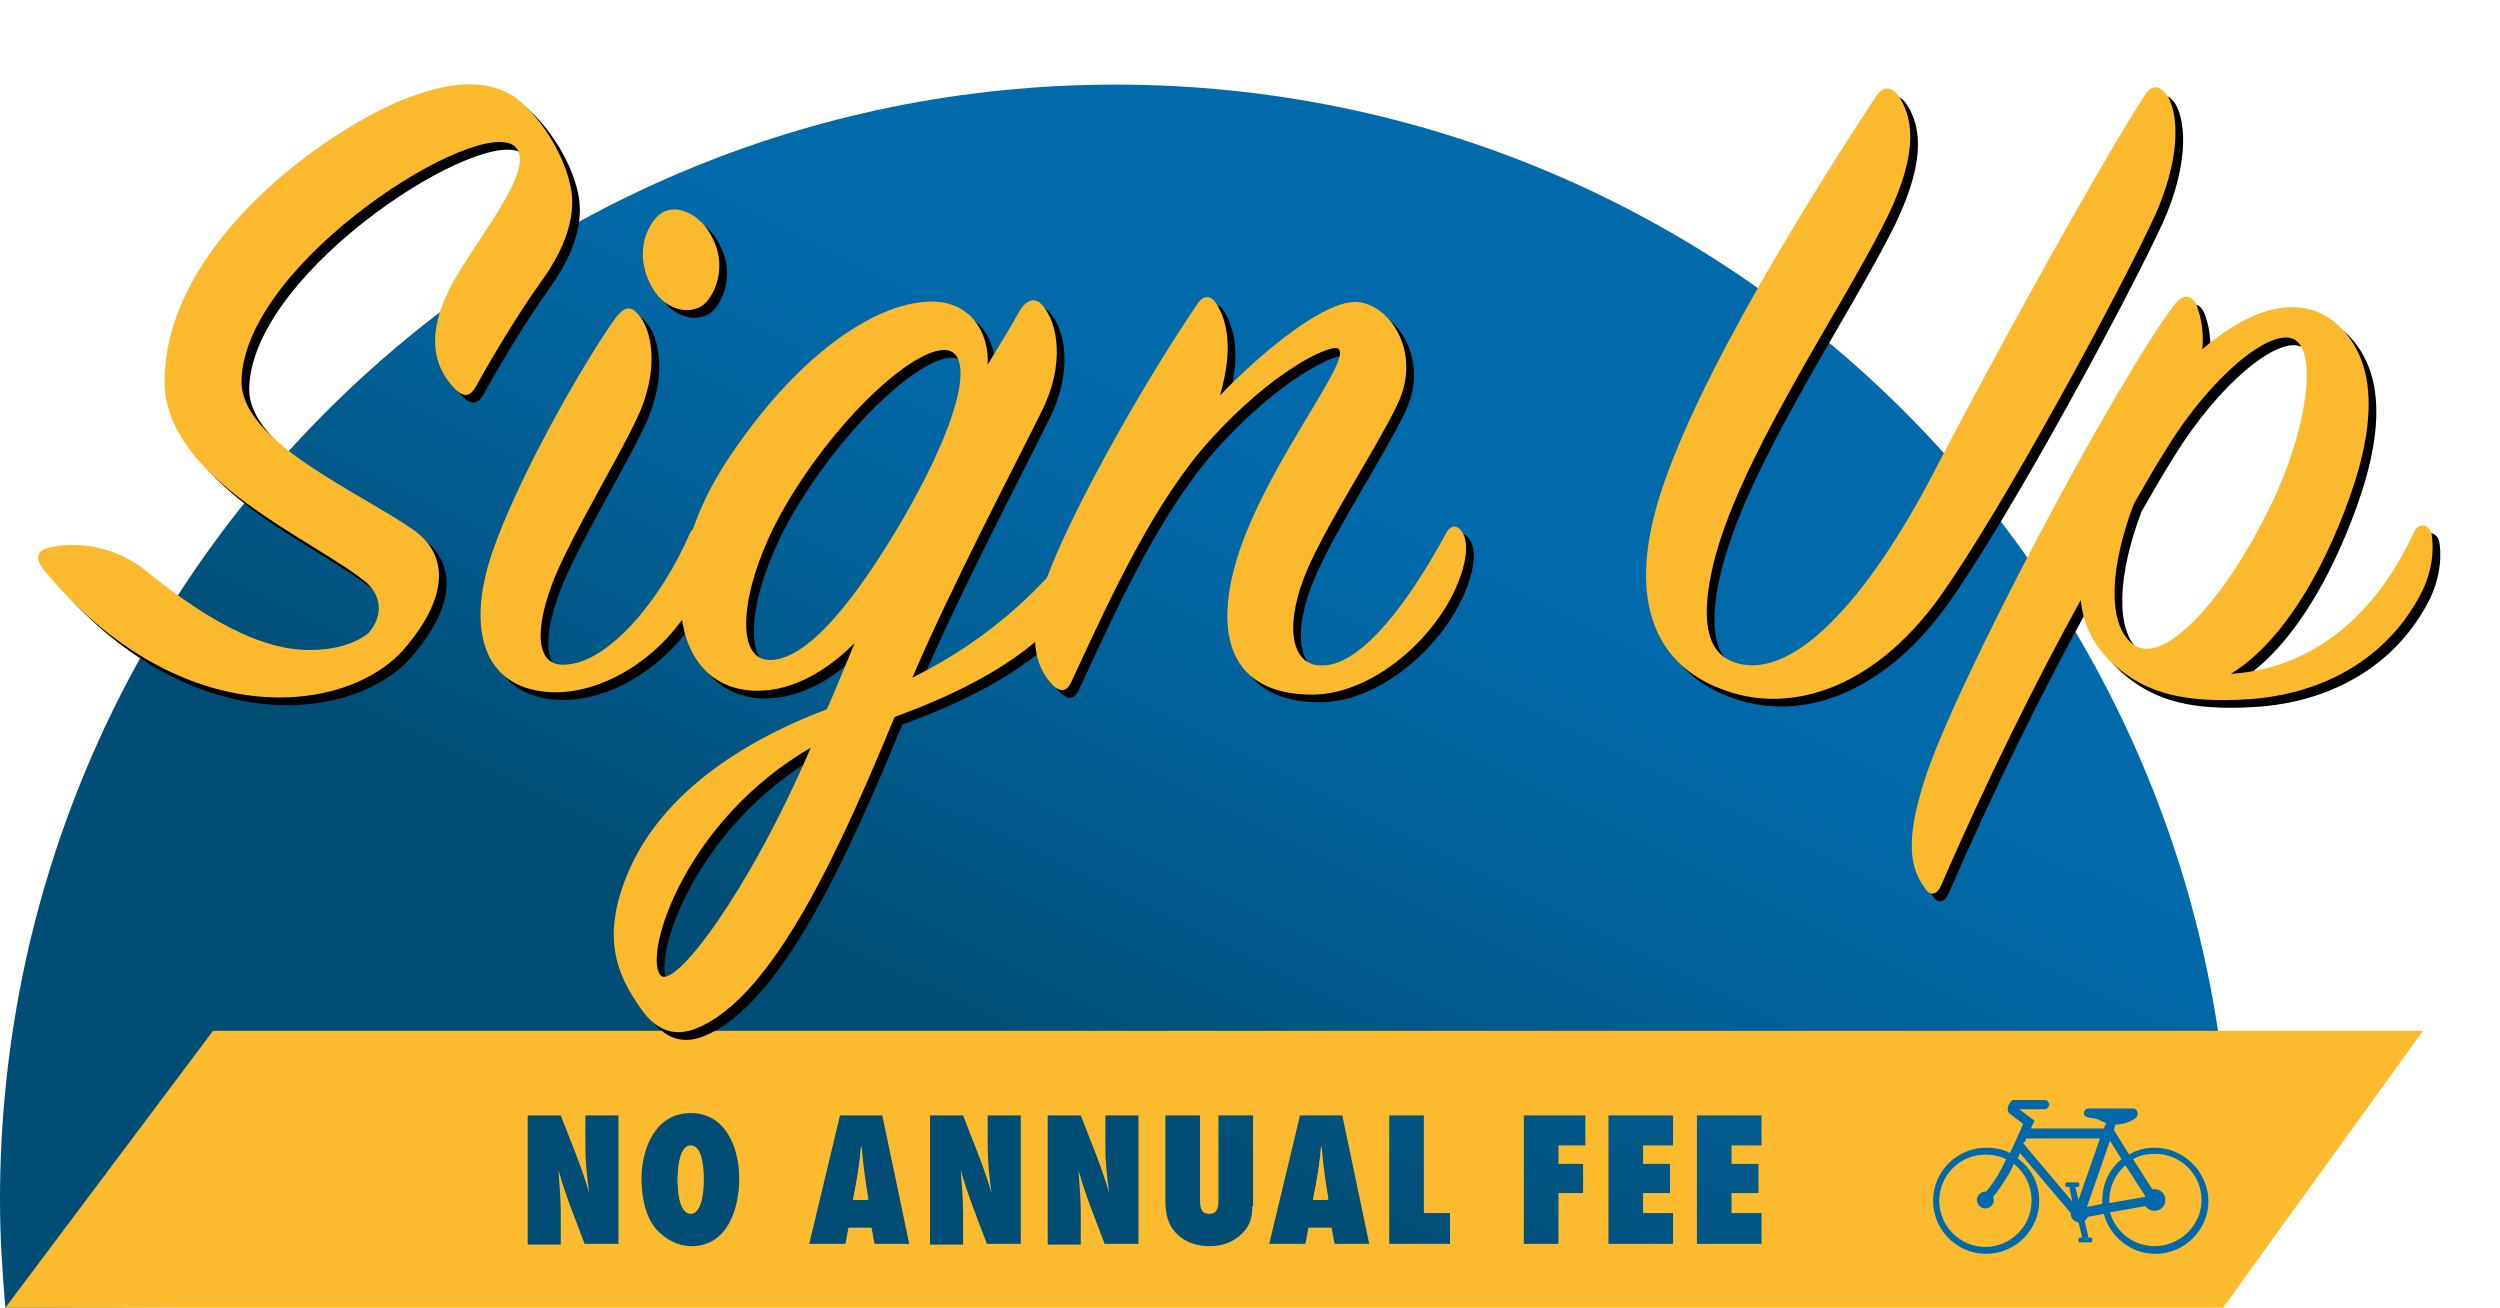 <?xml version="1.0" encoding="utf-8"?>
<!-- Generator: Adobe Illustrator 23.0.4, SVG Export Plug-In . SVG Version: 6.00 Build 0)  -->
<svg version="1.1" id="Layer_1" xmlns="http://www.w3.org/2000/svg" xmlns:xlink="http://www.w3.org/1999/xlink" x="0px" y="0px" viewBox="0 0 325 170" style="enable-background:new 0 0 325 170;" xml:space="preserve">
  <style type="text/css">
	.st0{fill:url(#SVGID_1_);}
	.st1{fill:#FCBB2F;}
	.st2{fill:#0069AA;}
	.st3{fill:url(#SVGID_2_);}
	.st4{fill:none;}
	.st5{fill:#FBBA2D;}
</style>
  <linearGradient id="SVGID_1_" gradientUnits="userSpaceOnUse" x1="197.602" y1="133.231" x2="144.369" y2="25.92" gradientTransform="matrix(1 0 0 -1 0 172)">
    <stop offset="0.268" style="stop-color:#016AAB" />
    <stop offset="0.424" style="stop-color:#0166A3" />
    <stop offset="0.653" style="stop-color:#015E92" />
    <stop offset="0.928" style="stop-color:#00517A" />
    <stop offset="0.975" style="stop-color:#004E75" />
  </linearGradient>
  <path class="st0" d="M0.7,170c-0.4-4.6-0.7-9.3-0.7-14C0,75.9,64.9,11,145,11s145,64.9,145,145c0,4.3-0.2,8.6-0.6,12.9" />
  <g>
    <path class="st1" d="M27.7,134l-27,36H289l26-36H27.7z M80.3,161.7H76c-1.2-3.2-2.5-6.3-3.4-9.6c0.1,1.8,0.3,3.6,0.3,5.4v4.3h-4.3
		V145h4.3l2.3,5.9c0.5,1.4,1,2.8,1.4,4.2c-0.3-2.1-0.5-4.1-0.5-6.2V145h4.3V161.7z M89.9,162c-1.8,0-3.4-0.9-4.6-2.2
		c-1.5-1.8-1.9-4.4-1.9-6.6c0-3.9,1.8-8.5,6.4-8.5c4.6,0,6.3,4.6,6.3,8.5C96.1,157.1,94.6,162,89.9,162z M113.7,161.7l-0.4-2.1h-3
		l-0.4,2.1h-4.7l4-16.7h5.5l3.5,16.7H113.7z M132.6,161.7h-4.3c-1.2-3.2-2.5-6.3-3.4-9.6c0.1,1.8,0.3,3.6,0.3,5.4v4.3h-4.3V145h4.3
		l2.3,5.9c0.5,1.4,1,2.8,1.4,4.2c-0.3-2.1-0.5-4.1-0.5-6.2V145h4.3V161.7z M147.9,161.7h-4.3c-1.2-3.2-2.5-6.3-3.4-9.6
		c0.1,1.8,0.3,3.6,0.3,5.4v4.3h-4.3V145h4.3l2.3,5.9c0.5,1.4,1,2.8,1.4,4.2c-0.3-2.1-0.5-4.1-0.5-6.2V145h4.3V161.7z M162.8,156.8
		c0,1.7-0.4,2.8-1.7,3.9c-1.1,0.9-2.4,1.3-3.8,1.3c-1.5,0-3.1-0.4-4.2-1.5c-1.3-1.2-1.6-2.7-1.6-4.4V145h4.5v10.8c0,0.9,0,2,1.2,2
		c1.2,0,1.2-1.1,1.2-2V145h4.5V156.8z M173.5,161.7l-0.4-2.1h-3l-0.4,2.1h-4.7l4-16.7h5.5l3.5,16.7H173.5z M188.5,161.7h-7.9V145
		h4.5v12.7h3.4V161.7z M206.1,148.9h-3.5v2.4h3.2v3.8h-3.2v6.6h-4.5V145h8V148.9z M217.5,148.9h-3.9v2.4h3.5v3.8h-3.5v2.6h3.9v4
		h-8.4V145h8.4V148.9z M229,148.9h-3.9v2.4h3.5v3.8h-3.5v2.6h3.9v4h-8.4V145h8.4V148.9z" />
    <path class="st1" d="M110.9,156c0.3-1.6,0.6-3.1,0.8-4.7c0.1-0.8,0.2-1.6,0.3-2.4c0.2,2.4,0.5,4.7,0.9,7H110.9z" />
    <path class="st1" d="M111.7,151.3c-0.2,1.6-0.5,3.1-0.8,4.7h1.9c-0.4-2.3-0.7-4.7-0.9-7C111.9,149.8,111.8,150.6,111.7,151.3z" />
    <path class="st1" d="M89.8,148.9c-1.6,0-1.7,3.4-1.7,4.4c0,1.1,0.1,4.4,1.7,4.4c1.6,0,1.7-3.3,1.7-4.4S91.4,148.9,89.8,148.9z" />
    <path class="st1" d="M89.8,157.8c-1.6,0-1.7-3.4-1.7-4.4c0-1.1,0.2-4.4,1.7-4.4s1.6,3.4,1.6,4.5S91.3,157.8,89.8,157.8z" />
    <path class="st1" d="M171.5,151.3c-0.2,1.6-0.5,3.1-0.8,4.7h1.9c-0.4-2.3-0.7-4.7-0.9-7C171.7,149.8,171.6,150.6,171.5,151.3z" />
    <path class="st1" d="M170.7,156c0.3-1.6,0.6-3.1,0.8-4.7c0.1-0.8,0.2-1.6,0.3-2.4c0.2,2.4,0.5,4.7,0.9,7H170.7z" />
  </g>
  <path class="st2" d="M280.1,149.2c-1.2,0-2.4,0.3-3.3,0.9l-2-3.2l0.2-0.7c0.7,0,1.5-0.2,2.3-0.6c0.3-0.2,0.6-0.4,0.6-0.9
	c0-0.3-0.3-0.6-0.6-0.6c-0.2,0-5.6,0-5.8,0c-0.3,0-0.6,0.3-0.6,0.6c0,0.8,1.3,0.5,2,0.9c0.2,0.1,0.6,0.3,0.9,0.4l-0.3,0.7H264
	c0.3-0.6,0.5-1,0.5-1l0,0l-2-1.5h3.3c0.3,0,0.6-0.3,0.6-0.6s-0.3-0.6-0.6-0.6h-3.9h-0.1l0,0l0,0c-0.3,0-0.5,0.3-0.7,0.7
	c-0.2,0.5-0.1,0.9,0.2,1.1l0,0l1.7,1.3c-0.4,1-1.1,2.5-1.7,3.8c-0.9-0.5-2-0.7-3.1-0.7c-3.8,0-6.9,3.1-6.9,6.9
	c0,3.8,3.1,6.9,6.9,6.9s6.9-3.1,6.9-6.9c0-2.3-1.1-4.3-2.8-5.5c0.1-0.2,0.2-0.5,0.3-0.7l6.6,7.8c0,0,0,0,0,0.1c0,0.6,0.4,1,1,1.1
	l0.5,2c-0.2,0-0.3,0-0.3,0c-0.1,0-0.2,0.1-0.2,0.1s0,0.3,0,0.4c0,0.1,0.1,0.1,0.2,0.1s1.3,0,1.4,0s0.2-0.1,0.2-0.1
	c0-0.1,0-0.3,0-0.4s-0.1-0.1-0.2-0.1c0,0-0.1,0-0.3,0l-0.5-2.2c0.2-0.1,0.3-0.3,0.4-0.5l2.1-0.4c0.8,3,3.5,5.2,6.7,5.2
	c3.8,0,6.9-3.1,6.9-6.9C287,152.3,283.9,149.2,280.1,149.2z M264.1,156.1c0,3.3-2.7,6-6,6c-3.3,0-6-2.7-6-6s2.7-6,6-6
	c1,0,1.9,0.2,2.7,0.6c-0.3,0.6-0.5,1-0.6,1.2c-0.6,1.2-1.4,2.3-2,3h-0.1c-0.6,0-1.1,0.5-1.1,1.1s0.5,1.1,1.1,1.1s1.1-0.5,1.1-1.1
	c0-0.1,0-0.2-0.1-0.4c0.6-0.7,1.4-1.9,2-2.9c0.2-0.3,0.4-0.8,0.7-1.4C263.3,152.5,264.1,154.2,264.1,156.1z M263.4,148h9.6l-2.8,8
	l-0.4-1.7c0.1,0,0.3,0,0.3,0c0.1,0,0.2-0.1,0.2-0.1c0-0.1,0-0.3,0-0.4s-0.1-0.1-0.2-0.1s-1.4,0-1.4,0c-0.1,0-0.2,0.1-0.2,0.1
	s0,0.3,0,0.4c0,0.1,0.1,0.1,0.2,0.1c0,0,0.2,0,0.3,0l0.4,1.9l-6.4-7.6C263.3,148.4,263.4,148.2,263.4,148z M271.3,156.9l3-8.6
	l1.5,2.4c-1.6,1.3-2.5,3.2-2.5,5.3c0,0.2,0,0.3,0,0.5L271.3,156.9z M278.8,155.6l-4.6,0.8c0-0.1,0-0.2,0-0.3c0-1.8,0.8-3.5,2.1-4.6
	l2.6,4C278.8,155.5,278.8,155.6,278.8,155.6z M280.1,162c-2.8,0-5.1-1.9-5.8-4.4l4.6-0.8c0.3,0.4,0.7,0.6,1.2,0.6
	c0.8,0,1.4-0.6,1.4-1.4c0-0.8-0.6-1.4-1.4-1.4c-0.1,0-0.2,0-0.3,0l-2.5-3.9c0.8-0.5,1.8-0.7,2.9-0.7c3.3,0,6,2.7,6,6
	S283.4,162,280.1,162z" />
  <g>
    <g>
      <path d="M19.7,75c5,4,13.5,10.5,21.5,10.5c3.5,0,6.1-0.9,7.7-2.2c2.1-2.4,1.5-5-0.2-6.5c-6.6-5.6-26.3-13.3-26.3-26.2
			c0-17.1,19.3-31.6,30.4-36.4c6-2.5,12-3.5,16.1,0.2c3.1,2.9,5.4,7,6.2,10.5c1.2,5-1.7,9.8-3.6,12.5c-3.2,4.4-6.9,10.7-8.6,13.8
			c-0.6,1.1-1.4,1.7-2.7,0.4c-2.4-2.4-3.9-6.2-1.2-12.1c2.6-6,12-16.3,9-19.4c-4.4-4.4-35,14.7-35.6,30.2C32,58.4,47.9,65,54.9,70
			c4.7,3.4,4.1,9.1-1.4,15.4C46,94,24.4,96.4,6.8,75.2c-1.4-1.6-0.9-2.5,0.2-2.9C11.2,71.1,16.3,72.3,19.7,75z" />
      <path d="M65,72.8c3.1-9.1,11.3-23.8,15.9-30.3c1.1-1.5,2-1.9,3-0.7c1.9,2,2.9,7.3-0.1,13.6c-2.6,5.5-7.8,14-10.5,20.2
			c-3,7.2-2.7,12.1,1.2,11.8c5.6-0.2,12.5-8.5,16.2-17.1c0.6-1.1,1.5-1,2,0c1,2,0.6,4.6-0.9,7.7c-3.7,7.7-11.6,13-18.6,13
			C63.9,90.9,61.5,83,65,72.8z M92.8,40.3c-1.6,1.7-5.1,1.4-7-1.9c-2-3.4-1.4-7.1,0.6-9.2s5.6-0.6,7.2,2.7
			C95.3,35.1,94.4,38.5,92.8,40.3z" />
      <path d="M117.3,94.2c-6.9,16.7-15.7,36.5-25.8,40.5c-2.5,1-5,0.6-7.2-2.6c-2.6-3.7-4.9-8.1-2.5-15.4c3.6-11.2,14.3-18.8,26.7-23.5
			c1.2-2.7,2.4-5.7,3.6-8.6c-3.6,3.6-8,6.2-12.6,6.2c-11.5,0-13.7-15.6-3.6-30.5c9.7-14.4,19.8-20.1,26.2-20.1c5,0,7.5,3.9,7.3,8.2
			c1.5-2.5,2.9-4.7,4.1-6.9c1-1.7,2.2-1.9,3.1-0.7c1.9,2.2,2.9,7.6-0.2,13.7c-3.7,7.5-11.6,22.5-16.8,34.6
			c10.5-5.2,17.3-12.1,22.3-18.7c0.7-1,1.9-1,2.1,0.2c0.2,1.1-0.4,3.9-2.5,7.2C136.6,85.5,127.7,90.4,117.3,94.2z M86.8,127.7
			c1.6,2.4,11.5-10.6,19.6-29.5C90.2,107.6,84.7,124.7,86.8,127.7z M123.9,46.5c-3.9-0.2-13,7.7-19.8,18.6
			C97.4,75.7,96,86.7,101,86.8c4.9,0.1,11.2-7.7,17.6-18.7C126.4,54.5,127.5,46.7,123.9,46.5z" />
      <path d="M177.8,40.3c4.1,0.6,8,6.7,4.9,13.2c-2.6,5.5-8.7,14.7-11.6,21.2c-3.2,7.2-2.5,13.1,2,12.8c5.1-0.2,11.2-8.5,15.9-17.2
			c0.6-1.1,1.5-1.1,2.1-0.1c0.9,1.4,0.6,4.2-1.1,7.8c-3.4,7-11.2,13.3-18.4,13.3c-10.6,0-13.1-7.7-9.5-18.6
			c4.1-12.2,15.1-25.4,12.8-26.4c-1.2-0.5-8.5,3-16.4,11.7c-7.3,8-12.8,19.9-18.2,31.6c-0.5,1.1-1.2,1.6-2.4,0.5
			c-2.5-2.5-3.2-6.6-1.2-12.8c2.5-7.8,12.1-25.2,19.9-36.7c0.9-1.4,1.9-1.2,2.6,0c1.9,3.1,1.7,7.3,0.4,11.8
			C165.3,46.5,173.7,39.6,177.8,40.3z" />
      <path d="M216,68.2c3.5-14.1,17.6-37.5,28.9-54.7c1-1.5,2.1-1.2,3,0.1c2,3.1,2.5,8-2.4,17.3c-6.1,11.8-18.7,30.4-21.8,43.6
			c-1.5,6.4-1.1,11.1,2.5,12.5c7.6,3,17.6-8,26.3-24.8c6.9-13.3,20.4-38,27.3-48.8c1-1.6,2.1-1.2,3,0.1c1.5,2.6,1.6,8.2-1.6,15.4
			c-4.4,9.6-19.8,38.2-28.1,49.8c-8.8,12.2-19.9,15.3-28.5,11.8C218.3,88.1,212.6,81.9,216,68.2z" />
      <path d="M314.7,70.4c0.7-1.7,2.1-1.2,2.4,0c0.2,1.1,0.5,4.4-1.6,8.2c-4.7,8.6-13.2,12.7-22.2,13.3c-8,0.5-13.2-0.6-17.6-4.6
			c-2.6-2.4-3.9-5.2-4.2-8.3c-5.9,10.7-12.2,23.4-18.2,37.2c-0.5,1.1-1.4,1.4-2.1,0.2c-1.9-2.6-2.5-6.1-0.1-13.7
			c3.7-12.1,24.7-51.6,32.5-62c1.2-1.6,2.4-1.4,3,0.1c0.6,1.6,0.9,3.5,0.7,5.6c5.5-4.7,12.8-8.2,18.2-2.6c6,6.4,3.2,17.4-1.4,27.7
			c-3.7,8.2-8.3,14.2-13.1,17.1C303.3,87.8,310.8,78.9,314.7,70.4z M278.2,84.7c4,3.2,12.1-5.9,17.9-17.8c4.9-10,6.2-20.3,3.1-21.8
			c-3-1.5-10.7,4.7-16.6,14.3c-1.4,2.2-2.7,4.5-4.2,7.1C275.4,74.4,274.8,81.9,278.2,84.7z" />
    </g>
    <g>
      <g>
        <path class="st5" d="M18.7,74c5,4,13.5,10.5,21.5,10.5c3.5,0,6.1-0.9,7.7-2.2c2.1-2.4,1.5-5-0.2-6.5
				c-6.6-5.6-26.3-13.3-26.3-26.2c0-17.1,19.3-31.6,30.4-36.4c6-2.5,12-3.5,16.1,0.2c3.1,2.9,5.4,7,6.2,10.5c1.2,5-1.7,9.8-3.6,12.5
				c-3.2,4.4-6.9,10.7-8.6,13.8c-0.6,1.1-1.4,1.7-2.7,0.4c-2.4-2.4-3.9-6.2-1.2-12.1c2.6-6,12-16.3,9-19.4
				c-4.4-4.4-35,14.7-35.6,30.2C31,57.4,46.9,64,53.9,69c4.7,3.4,4.1,9.1-1.4,15.4C45,93,23.4,95.4,5.8,74.2
				c-1.4-1.6-0.9-2.5,0.2-2.9C10.2,70.1,15.3,71.3,18.7,74z" />
        <path class="st5" d="M64,71.8c3.1-9.1,11.3-23.8,15.9-30.3c1.1-1.5,2-1.9,3-0.7c1.9,2,2.9,7.3-0.1,13.6
				c-2.6,5.5-7.8,14-10.5,20.2c-3,7.2-2.7,12.1,1.2,11.8c5.6-0.2,12.5-8.5,16.2-17.1c0.6-1.1,1.5-1,2,0c1,2,0.6,4.6-0.9,7.7
				c-3.7,7.7-11.6,13-18.6,13C62.9,89.9,60.5,82,64,71.8z M91.8,39.3c-1.6,1.7-5.1,1.4-7-1.9c-2-3.4-1.4-7.1,0.6-9.2
				s5.6-0.6,7.2,2.7C94.3,34.1,93.4,37.5,91.8,39.3z" />
        <path class="st5" d="M116.3,93.2c-6.9,16.7-15.7,36.5-25.8,40.5c-2.5,1-5,0.6-7.2-2.6c-2.6-3.7-4.9-8.1-2.5-15.4
				c3.6-11.2,14.3-18.8,26.7-23.5c1.2-2.7,2.4-5.7,3.6-8.6c-3.6,3.6-8,6.2-12.6,6.2c-11.5,0-13.7-15.6-3.6-30.5
				c9.7-14.4,19.8-20.1,26.2-20.1c5,0,7.5,3.9,7.3,8.2c1.5-2.5,2.9-4.7,4.1-6.9c1-1.7,2.2-1.9,3.1-0.7c1.9,2.2,2.9,7.6-0.2,13.7
				c-3.7,7.5-11.6,22.5-16.8,34.6c10.5-5.2,17.3-12.1,22.3-18.7c0.7-1,1.9-1,2.1,0.2c0.2,1.1-0.4,3.9-2.5,7.2
				C135.6,84.5,126.7,89.4,116.3,93.2z M85.8,126.7c1.6,2.4,11.5-10.6,19.6-29.5C89.2,106.6,83.7,123.7,85.8,126.7z M122.9,45.5
				c-3.9-0.2-13,7.7-19.8,18.6C96.4,74.7,95,85.7,100,85.8c4.9,0.1,11.2-7.7,17.6-18.7C125.4,53.5,126.5,45.7,122.9,45.5z" />
        <path class="st5" d="M176.8,39.3c4.1,0.6,8,6.7,4.9,13.2c-2.6,5.5-8.7,14.7-11.6,21.2c-3.2,7.2-2.5,13.1,2,12.8
				c5.1-0.2,11.2-8.5,15.9-17.2c0.6-1.1,1.5-1.1,2.1-0.1c0.9,1.4,0.6,4.2-1.1,7.8c-3.4,7-11.2,13.3-18.4,13.3
				c-10.6,0-13.1-7.7-9.5-18.6c4.1-12.2,15.1-25.4,12.8-26.4c-1.2-0.5-8.5,3-16.4,11.7c-7.3,8-12.8,19.9-18.2,31.6
				c-0.5,1.1-1.2,1.6-2.4,0.5c-2.5-2.5-3.2-6.6-1.2-12.8c2.5-7.8,12.1-25.2,19.9-36.7c0.9-1.4,1.9-1.2,2.6,0
				c1.9,3.1,1.7,7.3,0.4,11.8C164.3,45.5,172.7,38.6,176.8,39.3z" />
        <path class="st5" d="M215,67.2c3.5-14.1,17.6-37.5,28.9-54.7c1-1.5,2.1-1.2,3,0.1c2,3.1,2.5,8-2.4,17.3
				c-6.1,11.8-18.7,30.4-21.8,43.6c-1.5,6.4-1.1,11.1,2.5,12.5c7.6,3,17.6-8,26.3-24.8c6.9-13.3,20.4-38,27.3-48.8
				c1-1.6,2.1-1.2,3,0.1c1.5,2.6,1.6,8.2-1.6,15.4c-4.4,9.6-19.8,38.2-28.1,49.8c-8.8,12.2-19.9,15.3-28.5,11.8
				C217.3,87.1,211.6,80.9,215,67.2z" />
        <path class="st5" d="M313.7,69.4c0.7-1.7,2.1-1.2,2.4,0c0.2,1.1,0.5,4.4-1.6,8.2c-4.7,8.6-13.2,12.7-22.2,13.3
				c-8,0.5-13.2-0.6-17.6-4.6c-2.6-2.4-3.9-5.2-4.2-8.3c-5.9,10.7-12.2,23.4-18.2,37.2c-0.5,1.1-1.4,1.4-2.1,0.2
				c-1.9-2.6-2.5-6.1-0.1-13.7c3.7-12.1,24.7-51.6,32.5-62c1.2-1.6,2.4-1.4,3,0.1c0.6,1.6,0.9,3.5,0.7,5.6
				c5.5-4.7,12.8-8.2,18.2-2.6c6,6.4,3.2,17.4-1.4,27.7c-3.7,8.2-8.3,14.2-13.1,17.1C302.3,86.8,309.8,77.9,313.7,69.4z M277.2,83.7
				c4,3.2,12.1-5.9,17.9-17.8c4.9-10,6.2-20.3,3.1-21.8c-3-1.5-10.7,4.7-16.6,14.3c-1.4,2.2-2.7,4.5-4.2,7.1
				C274.4,73.4,273.8,80.9,277.2,83.7z" />
      </g>
    </g>
  </g>
</svg>